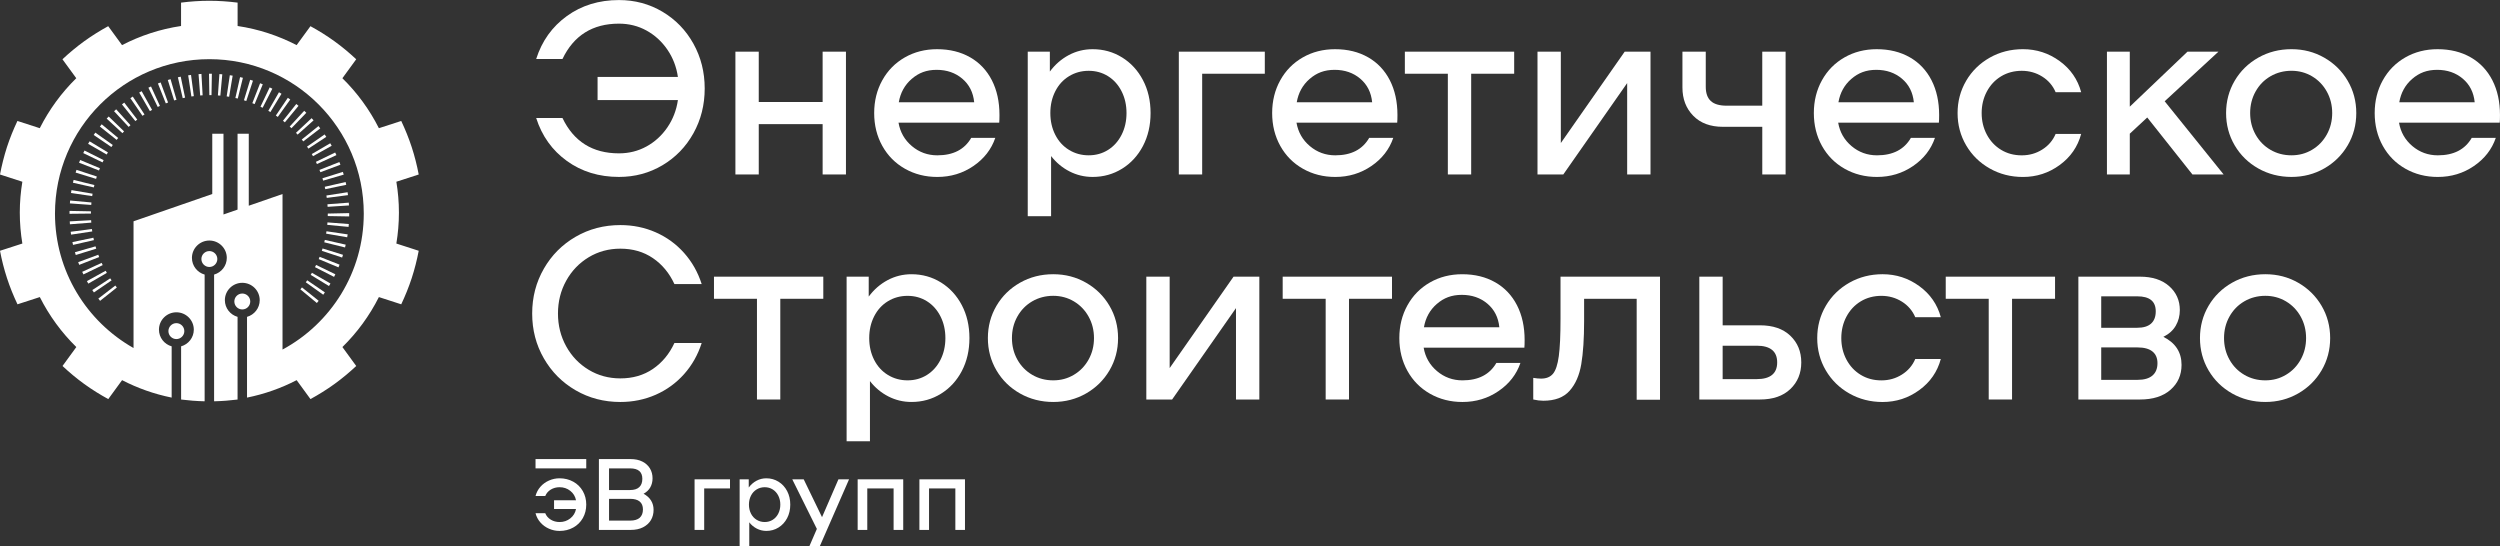 <?xml version="1.0" encoding="UTF-8"?>
<svg id="_Слой_1" data-name="Слой_1" xmlns="http://www.w3.org/2000/svg" viewBox="0 0 1803.49 394.17">
  <rect x="0" y="0" width="1803.49" height="394.17" fill="#333333" stroke="none"/>
  <defs>
    <style>
      .cls-1 {
        fill: #fff;
      }
    </style>
  </defs>
  <g>
    <path class="cls-1" d="M413.54,347.49c-2.95-1.63-6.24-2.45-9.9-2.45-2.63,0-5.16.54-7.6,1.61-2.44,1.07-4.5,2.58-6.21,4.53-1.7,1.95-2.87,4.16-3.5,6.65h7.01c.78-1.95,2.1-3.49,3.98-4.64,1.87-1.14,4-1.72,6.39-1.72,2.92,0,5.49.88,7.7,2.63,2.21,1.75,3.59,4.02,4.13,6.79h-15.85v6.28h15.85c-.54,2.77-1.91,5.04-4.13,6.79-2.22,1.75-4.78,2.63-7.7,2.63-2.39,0-4.52-.57-6.39-1.72-1.88-1.14-3.2-2.69-3.98-4.64h-7.01c.63,2.48,1.8,4.7,3.5,6.64,1.7,1.95,3.77,3.46,6.21,4.53,2.43,1.07,4.97,1.61,7.6,1.61,3.65,0,6.95-.82,9.9-2.45,2.95-1.63,5.25-3.89,6.9-6.79,1.65-2.9,2.48-6.15,2.48-9.75s-.83-6.85-2.48-9.75c-1.66-2.9-3.96-5.16-6.9-6.79Z"/>
    <path class="cls-1" d="M464.25,356.22c2.19-1.22,3.82-2.77,4.89-4.67,1.07-1.9,1.61-4.06,1.61-6.5,0-2.63-.62-4.99-1.86-7.08-1.24-2.09-3.06-3.75-5.44-4.97-2.39-1.22-5.23-1.83-8.54-1.83h-22.86v51.11h22.93c3.46,0,6.43-.63,8.91-1.9,2.48-1.27,4.37-2.98,5.66-5.15,1.29-2.17,1.94-4.64,1.94-7.41,0-2.53-.61-4.78-1.83-6.75-1.22-1.97-3.02-3.59-5.4-4.86ZM439.35,337.89h15.19c5.89,0,8.84,2.51,8.84,7.52,0,2.63-.74,4.64-2.23,6.02-1.49,1.39-3.69,2.08-6.61,2.08h-15.19v-15.63ZM461.48,373.52c-1.56,1.36-3.85,2.04-6.86,2.04h-15.26v-15.7h15.26c3.02,0,5.31.65,6.86,1.93,1.56,1.29,2.34,3.2,2.34,5.73s-.78,4.63-2.34,5.99Z"/>
    <polygon class="cls-1" points="501.06 382.29 508 382.29 508 352.35 526.62 352.35 526.62 345.78 501.06 345.78 501.06 382.29"/>
    <path class="cls-1" d="M561.6,347.49c-2.63-1.63-5.55-2.45-8.76-2.45-2.53,0-4.89.58-7.08,1.75-2.19,1.17-4.07,2.8-5.62,4.89v-5.91h-6.57v48.92h6.94v-17.89c1.51,1.95,3.33,3.47,5.48,4.56,2.14,1.09,4.43,1.64,6.86,1.64,3.21,0,6.14-.82,8.76-2.45,2.63-1.63,4.7-3.88,6.21-6.75,1.51-2.87,2.27-6.13,2.27-9.78s-.76-6.91-2.27-9.78c-1.51-2.87-3.58-5.12-6.21-6.75ZM561.46,370.49c-.97,1.92-2.31,3.42-4.02,4.49-1.7,1.07-3.63,1.61-5.77,1.61s-4.09-.54-5.84-1.61c-1.75-1.07-3.12-2.57-4.09-4.49-.97-1.92-1.46-4.08-1.46-6.46s.49-4.54,1.46-6.46c.97-1.92,2.34-3.42,4.09-4.49,1.75-1.07,3.7-1.61,5.84-1.61s4.07.54,5.77,1.61c1.7,1.07,3.04,2.57,4.02,4.49.97,1.92,1.46,4.08,1.46,6.46s-.49,4.54-1.46,6.46Z"/>
    <polygon class="cls-1" points="593.01 373.08 579.79 345.78 571.54 345.78 589.28 381.55 583.59 394.7 591.11 394.7 612.51 345.78 604.84 345.78 593.01 373.08"/>
    <polygon class="cls-1" points="618.71 382.29 625.65 382.29 625.65 352.35 644.64 352.35 644.64 382.29 651.58 382.29 651.58 345.78 618.71 345.78 618.71 382.29"/>
    <polygon class="cls-1" points="663.26 345.78 663.26 382.29 670.2 382.29 670.2 352.35 689.19 352.35 689.19 382.29 696.13 382.29 696.13 345.78 663.26 345.78"/>
    <rect class="cls-1" x="386.33" y="331.17" width="36.59" height="6.72"/>
  </g>
  <g>
    <path class="cls-1" d="M94.03,70.82l8.75,12.73,1.47-.98-8.47-12.92c-.58.38-1.16.77-1.74,1.17Z"/>
    <path class="cls-1" d="M107.04,63.26l6.74,13.9c.53-.26,1.06-.51,1.59-.75l-6.43-14.04c-.64.29-1.27.59-1.9.9Z"/>
    <polygon class="cls-1" points="100.41 66.79 108.15 80.16 109.71 79.27 102.2 65.78 100.41 66.79"/>
    <path class="cls-1" d="M87.98,75.31l9.66,12.05,1.39-1.09-9.4-12.25c-.55.42-1.1.86-1.65,1.29Z"/>
    <path class="cls-1" d="M143.23,53.48l1.18,15.4,1.77-.12-.86-15.42c-.69.04-1.39.09-2.09.14Z"/>
    <polygon class="cls-1" points="135.75 54.34 138.06 69.61 139.83 69.36 137.81 54.05 135.75 54.34"/>
    <polygon class="cls-1" points="151.03 68.63 152.58 68.65 152.84 53.21 150.78 53.19 151.03 68.63"/>
    <path class="cls-1" d="M128.32,55.76l3.49,15.05c.57-.13,1.14-.26,1.72-.38l-3.15-15.12c-.69.14-1.38.29-2.06.45Z"/>
    <path class="cls-1" d="M113.93,60.23l5.69,14.36c.54-.21,1.09-.42,1.63-.63l-5.35-14.49c-.66.24-1.32.5-1.98.76Z"/>
    <polygon class="cls-1" points="121.05 57.72 125.63 72.47 127.34 71.96 123.04 57.12 121.05 57.72"/>
    <path class="cls-1" d="M72.08,121.36l-14.26-5.94c-.27.65-.53,1.3-.79,1.96l14.39,5.62c.21-.55.44-1.1.66-1.64Z"/>
    <polygon class="cls-1" points="74.77 115.52 60.96 108.59 60.05 110.44 73.96 117.15 74.77 115.52"/>
    <path class="cls-1" d="M69.86,127.34l-14.68-4.82c-.22.66-.43,1.33-.63,1.99l14.77,4.53.54-1.71Z"/>
    <path class="cls-1" d="M157.19,68.85l1.77.14,1.4-15.38c-.7-.06-1.39-.12-2.09-.17l-1.08,15.41Z"/>
    <path class="cls-1" d="M68.09,133.49l-14.99-3.71c-.17.68-.33,1.36-.48,2.05l15.07,3.38c.13-.57.27-1.15.41-1.72Z"/>
    <path class="cls-1" d="M77.85,109.94l-13.22-7.99c-.36.6-.72,1.2-1.07,1.81l13.39,7.71.9-1.53Z"/>
    <path class="cls-1" d="M76.96,85.58l11.34,10.48c.4-.43.8-.86,1.21-1.28l-11.1-10.74c-.49.51-.97,1.02-1.45,1.53Z"/>
    <path class="cls-1" d="M72.05,91.3l12.09,9.61c.37-.46.74-.92,1.11-1.37l-11.88-9.88c-.45.54-.89,1.08-1.33,1.63Z"/>
    <path class="cls-1" d="M82.28,80.24l10.53,11.3,1.32-1.2-10.32-11.49c-.51.46-1.03.93-1.53,1.4Z"/>
    <path class="cls-1" d="M81.37,104.6l-12.6-8.94c-.4.57-.8,1.13-1.19,1.71l12.76,8.7,1.02-1.47Z"/>
    <path class="cls-1" d="M235.72,142.76l15.32-1.99c-.09-.7-.19-1.4-.3-2.1l-15.27,2.36c.09.57.17,1.15.24,1.73Z"/>
    <path class="cls-1" d="M225.79,112.68l13.49-7.52c-.34-.61-.68-1.21-1.03-1.81l-13.34,7.78.88,1.55Z"/>
    <path class="cls-1" d="M228.65,118.34l14.04-6.43c-.29-.63-.59-1.26-.89-1.89l-13.91,6.72.75,1.6Z"/>
    <path class="cls-1" d="M231.11,124.24l14.47-5.41c-.24-.65-.49-1.3-.75-1.95l-14.36,5.69.64,1.66Z"/>
    <path class="cls-1" d="M217.69,100.63c.37.45.73.92,1.09,1.38l12.26-9.41c-.43-.56-.87-1.11-1.3-1.66l-12.04,9.68Z"/>
    <path class="cls-1" d="M222.48,107.22l12.9-8.49c-.38-.59-.78-1.17-1.18-1.75l-12.71,8.78c.33.48.66.97.98,1.46Z"/>
    <polygon class="cls-1" points="233.12 130.32 247.95 125.98 247.35 123.99 232.6 128.6 233.12 130.32"/>
    <polygon class="cls-1" points="236.33 149.2 251.75 148.21 251.61 146.19 236.21 147.36 236.33 149.2"/>
    <path class="cls-1" d="M66.79,139.73l-15.23-2.58c-.11.69-.22,1.38-.33,2.07l15.28,2.26.28-1.75Z"/>
    <polygon class="cls-1" points="234.65 136.49 249.77 133.33 249.33 131.3 234.27 134.74 234.65 136.49"/>
    <path class="cls-1" d="M194.55,63.04l-6.65,13.94c.52.25,1.04.51,1.56.77l7.01-13.76c-.63-.32-1.28-.64-1.92-.94Z"/>
    <path class="cls-1" d="M180.48,57.56l-4.5,14.78,1.69.54,4.82-14.68c-.67-.22-1.34-.43-2.01-.64Z"/>
    <polygon class="cls-1" points="187.64 60.04 182.02 74.43 183.69 75.1 189.57 60.82 187.64 60.04"/>
    <polygon class="cls-1" points="163.52 69.54 165.29 69.82 167.84 54.58 165.79 54.26 163.52 69.54"/>
    <path class="cls-1" d="M169.81,70.7l1.72.41,3.7-14.99c-.68-.17-1.36-.33-2.04-.48l-3.39,15.07Z"/>
    <path class="cls-1" d="M201.24,66.56l-7.69,13.4c.51.29,1.01.59,1.51.89l8.01-13.21c-.6-.37-1.21-.72-1.83-1.08Z"/>
    <path class="cls-1" d="M213.73,75.03l-9.61,12.09,1.39,1.13,9.84-11.91c-.54-.44-1.07-.88-1.62-1.31Z"/>
    <path class="cls-1" d="M224.79,85.25l-11.28,10.56c.4.43.8.86,1.18,1.3l11.52-10.29c-.47-.52-.94-1.04-1.43-1.56Z"/>
    <path class="cls-1" d="M219.44,79.93l-10.46,11.36c.43.4.86.8,1.28,1.21l10.72-11.13c-.51-.49-1.01-.97-1.53-1.45Z"/>
    <path class="cls-1" d="M207.64,70.56l-8.65,12.8c.48.32.95.65,1.42.99l8.99-12.56c-.58-.41-1.17-.82-1.76-1.22Z"/>
    <polygon class="cls-1" points="236.08 162.22 251.46 163.68 251.63 161.61 236.23 160.44 236.08 162.22"/>
    <polygon class="cls-1" points="65.97 146.06 50.59 144.65 50.42 146.72 65.82 147.84 65.97 146.06"/>
    <path class="cls-1" d="M232.15,180.94l14.66,4.86c.22-.66.43-1.33.64-1.99l-14.75-4.57-.55,1.71Z"/>
    <path class="cls-1" d="M235.24,168.55l15.22,2.62c.12-.7.23-1.4.34-2.09l-15.28-2.25c-.09.58-.18,1.16-.28,1.73Z"/>
    <polygon class="cls-1" points="236.44 155.87 251.89 156.14 251.91 153.73 236.46 154.07 236.44 155.87"/>
    <path class="cls-1" d="M229.92,186.92l14.25,5.95c.27-.64.53-1.29.79-1.95l-14.38-5.66-.67,1.65Z"/>
    <path class="cls-1" d="M233.92,174.81l14.99,3.71c.17-.67.33-1.35.48-2.03l-15.06-3.43-.41,1.74Z"/>
    <polygon class="cls-1" points="220.6 203.66 233.18 212.62 234.37 210.92 221.63 202.19 220.6 203.66"/>
    <polygon class="cls-1" points="216.69 208.73 228.58 218.59 229.88 216.99 217.83 207.33 216.69 208.73"/>
    <path class="cls-1" d="M224.13,198.31l13.19,8.04c.37-.6.72-1.21,1.07-1.82l-13.36-7.74c-.3.51-.6,1.02-.9,1.52Z"/>
    <path class="cls-1" d="M227.23,192.73l13.76,7.01c.32-.62.63-1.24.93-1.87l-13.89-6.75-.8,1.6Z"/>
    <polygon class="cls-1" points="73.32 189.63 59.3 196.1 60.18 197.96 74.09 191.25 73.32 189.63"/>
    <path class="cls-1" d="M70.9,183.76l-14.49,5.35c.24.66.49,1.31.75,1.96l14.38-5.65-.63-1.66Z"/>
    <path class="cls-1" d="M68.91,177.7l-14.85,4.24c.19.68.39,1.35.6,2.02l14.76-4.57c-.18-.56-.34-1.12-.51-1.69Z"/>
    <path class="cls-1" d="M76.21,195.33l-13.52,7.46c.34.61.68,1.22,1.03,1.82l13.36-7.75-.87-1.54Z"/>
    <path class="cls-1" d="M79.5,200.8l-12.93,8.44c.38.58.77,1.17,1.17,1.74l12.75-8.72c-.33-.49-.66-.97-.98-1.46Z"/>
    <polygon class="cls-1" points="65.61 152.45 50.17 152.15 50.15 154.23 65.6 154.07 65.61 152.45"/>
    <path class="cls-1" d="M65.73,158.84l-15.42.86c.04.7.08,1.4.14,2.09l15.4-1.18-.11-1.77Z"/>
    <path class="cls-1" d="M70.93,215.4c.42.55.85,1.09,1.28,1.63l12.08-9.63-1.1-1.41-12.25,9.41Z"/>
    <path class="cls-1" d="M66.31,165.2l-15.32,1.99c.09.69.19,1.38.29,2.07l15.27-2.3-.25-1.76Z"/>
    <path class="cls-1" d="M67.37,171.49l-15.12,3.15c.14.68.29,1.36.44,2.03l15.06-3.44-.38-1.75Z"/>
    <path class="cls-1" d="M132.97,238.86c0-3.17-2.58-5.75-5.74-5.75s-5.74,2.58-5.74,5.75,2.58,5.75,5.74,5.75,5.74-2.58,5.74-5.75Z"/>
    <path class="cls-1" d="M156.78,186.86c0-3.17-2.58-5.74-5.75-5.74s-5.75,2.58-5.75,5.74,2.58,5.74,5.75,5.74,5.75-2.58,5.75-5.74Z"/>
    <path class="cls-1" d="M285.93,175.68c1.2-7.26,1.85-14.69,1.85-22.29s-.65-15.03-1.85-22.29l16.13-5.22c-1.26-6.59-2.9-13.18-5.04-19.72-2.14-6.55-4.7-12.83-7.57-18.9l-16.12,5.22c-6.77-13.44-15.68-25.61-26.33-36.05l9.97-13.67c-4.91-4.59-10.12-8.96-15.72-13.01-5.59-4.05-11.38-7.63-17.29-10.86l-9.97,13.66c-13.1-6.78-27.43-11.54-42.58-13.79V1.89c-6.68-.84-13.48-1.33-20.4-1.33s-13.71.48-20.4,1.33v16.86c-15.15,2.26-29.48,7.01-42.58,13.79l-9.97-13.66c-5.91,3.23-11.69,6.82-17.29,10.86-5.59,4.05-10.81,8.42-15.72,13.01l9.97,13.67c-10.64,10.44-19.56,22.62-26.33,36.05l-16.12-5.22c-2.87,6.07-5.43,12.36-7.57,18.9C2.9,112.72,1.26,119.3,0,125.89l16.13,5.22c-1.2,7.26-1.85,14.69-1.85,22.29s.65,15.03,1.85,22.29l-16.13,5.22c1.26,6.59,2.9,13.18,5.04,19.72,2.14,6.55,4.7,12.83,7.57,18.9l16.12-5.22c6.77,13.44,15.68,25.61,26.33,36.05l-9.97,13.67c4.91,4.59,10.12,8.96,15.72,13.01,5.59,4.05,11.38,7.63,17.29,10.86l9.97-13.66c11.12,5.75,23.12,10.03,35.76,12.58v-36.97c-5.28-1.49-9.16-6.31-9.16-12.04,0-6.9,5.64-12.52,12.57-12.52s12.57,5.62,12.57,12.52c0,5.72-3.88,10.55-9.16,12.04v38.37c5.58.7,11.23,1.14,16.97,1.27v-91.41c-5.28-1.49-9.16-6.31-9.16-12.04,0-6.9,5.64-12.52,12.58-12.52s12.57,5.62,12.57,12.52c0,5.72-3.88,10.55-9.16,12.04v91.41c5.72-.13,11.37-.56,16.93-1.26v-59.65c-5.28-1.49-9.16-6.31-9.16-12.04,0-6.9,5.64-12.52,12.57-12.52s12.57,5.62,12.57,12.52c0,5.72-3.88,10.55-9.16,12.04v58.25c12.65-2.55,24.67-6.83,35.8-12.59l9.97,13.66c5.91-3.23,11.69-6.82,17.29-10.86,5.59-4.05,10.81-8.42,15.72-13.01l-9.97-13.67c10.64-10.44,19.56-22.61,26.32-36.05l16.12,5.22c2.87-6.07,5.43-12.36,7.57-18.9,2.14-6.55,3.78-13.13,5.04-19.72l-16.13-5.22ZM203.81,252.16v-112.19l-24.35,8.44v-51.94h-8.09v54.74l-10.15,3.52v-58.26h-8.09v43.5l-56.8,19.68v91.42c-33.82-19.12-56.67-55.38-56.67-97,0-61.51,49.87-111.38,111.38-111.38s111.38,49.87,111.38,111.38c0,42.41-23.71,79.28-58.6,98.1Z"/>
    <circle class="cls-1" cx="174.79" cy="217.49" r="5.74"/>
  </g>
  <g>
    <path class="cls-1" d="M477.89,8.46c9.45,5.61,16.89,13.29,22.33,23.04,5.43,9.75,8.15,20.53,8.15,32.34s-2.72,22.6-8.15,32.34c-5.44,9.75-12.88,17.43-22.33,23.04-9.46,5.61-19.91,8.42-31.37,8.42-14.42,0-26.94-3.84-37.57-11.52-10.63-7.68-18.02-18.02-22.16-31.01h18.96c8.15,17.01,21.74,25.52,40.76,25.52,7.2,0,13.82-1.65,19.85-4.96,6.03-3.31,11.05-7.89,15.06-13.73,4.01-5.85,6.56-12.43,7.62-19.76h-57.95v-16.66h57.95c-1.06-7.32-3.61-13.91-7.62-19.76-4.02-5.85-9.04-10.43-15.06-13.74-6.03-3.31-12.64-4.96-19.85-4.96-19.02,0-32.61,8.51-40.76,25.52h-18.96c4.13-12.99,11.52-23.33,22.16-31.01C419.58,3.88,432.11.04,446.52.04c11.46,0,21.91,2.81,31.37,8.42Z"/>
    <path class="cls-1" d="M610.27,37.25v88.61h-16.83v-36.33h-46.08v36.33h-16.84V37.25h16.84v36.33h46.08v-36.33h16.83Z"/>
    <path class="cls-1" d="M699.85,41.33c6.79,3.9,12.02,9.42,15.68,16.57,3.66,7.15,5.49,15.51,5.49,25.08,0,2.48-.06,4.31-.18,5.49h-72.66c1.18,6.85,4.4,12.5,9.66,16.93,5.26,4.43,11.37,6.65,18.34,6.65,11.46,0,19.61-4.19,24.45-12.58h17.37c-2.84,8.27-8.09,15.04-15.77,20.29-7.69,5.26-16.37,7.89-26.05,7.89-8.62,0-16.42-1.98-23.39-5.94-6.97-3.96-12.4-9.45-16.31-16.48-3.9-7.03-5.85-14.91-5.85-23.66s1.95-16.63,5.85-23.66c3.9-7.03,9.31-12.52,16.22-16.48,6.91-3.96,14.68-5.94,23.31-5.94,9.1,0,17.04,1.95,23.83,5.85ZM657.68,56.93c-5.02,4.37-8.12,9.98-9.3,16.84h54.4c-.71-7.09-3.57-12.76-8.59-17.01-5.02-4.25-11.19-6.38-18.52-6.38s-12.97,2.19-17.99,6.56Z"/>
    <path class="cls-1" d="M809.47,41.42c6.38,3.96,11.4,9.42,15.06,16.39,3.66,6.97,5.49,14.89,5.49,23.75s-1.84,16.78-5.49,23.75c-3.66,6.97-8.69,12.44-15.06,16.39-6.38,3.96-13.47,5.94-21.27,5.94-5.91,0-11.46-1.33-16.66-3.99-5.2-2.66-9.63-6.35-13.29-11.08v43.42h-16.84V37.25h15.95v14.36c3.78-5.08,8.33-9.04,13.65-11.87,5.32-2.83,11.05-4.25,17.19-4.25,7.8,0,14.89,1.98,21.27,5.94ZM799.36,108.14c4.13-2.6,7.38-6.23,9.75-10.9,2.36-4.67,3.55-9.89,3.55-15.68s-1.19-11.02-3.55-15.68c-2.36-4.67-5.61-8.3-9.75-10.9-4.14-2.6-8.8-3.9-14-3.9s-9.92,1.3-14.18,3.9c-4.26,2.6-7.56,6.23-9.92,10.9-2.37,4.67-3.55,9.9-3.55,15.68s1.18,11.02,3.55,15.68c2.36,4.67,5.67,8.3,9.92,10.9,4.25,2.6,8.98,3.9,14.18,3.9s9.86-1.3,14-3.9Z"/>
    <path class="cls-1" d="M912.43,53.2h-45.19v72.66h-16.84V37.25h62.03v15.95Z"/>
    <path class="cls-1" d="M986.95,41.33c6.79,3.9,12.02,9.42,15.68,16.57,3.66,7.15,5.49,15.51,5.49,25.08,0,2.48-.06,4.31-.18,5.49h-72.66c1.18,6.85,4.4,12.5,9.66,16.93,5.26,4.43,11.37,6.65,18.34,6.65,11.46,0,19.61-4.19,24.45-12.58h17.37c-2.84,8.27-8.09,15.04-15.77,20.29-7.69,5.26-16.37,7.89-26.05,7.89-8.62,0-16.42-1.98-23.39-5.94-6.97-3.96-12.4-9.45-16.31-16.48-3.9-7.03-5.85-14.91-5.85-23.66s1.95-16.63,5.85-23.66c3.9-7.03,9.31-12.52,16.22-16.48,6.91-3.96,14.68-5.94,23.31-5.94,9.1,0,17.04,1.95,23.83,5.85ZM944.77,56.93c-5.02,4.37-8.12,9.98-9.3,16.84h54.4c-.71-7.09-3.57-12.76-8.59-17.01-5.02-4.25-11.19-6.38-18.52-6.38s-12.97,2.19-17.99,6.56Z"/>
    <path class="cls-1" d="M1092.31,53.2h-31.01v72.66h-16.83V53.2h-31.01v-15.95h78.86v15.95Z"/>
    <path class="cls-1" d="M1109.14,37.25h16.84v65.93l46.08-65.93h18.61v88.61h-16.84V59.94l-46.08,65.93h-18.61V37.25Z"/>
    <path class="cls-1" d="M1288.13,37.25v88.61h-16.83v-34.38h-28.36c-9.1,0-16.25-2.66-21.45-7.98-5.2-5.32-7.79-12.11-7.79-20.38v-25.87h16.83v25.34c0,4.61,1.21,8.04,3.63,10.28,2.42,2.24,6.23,3.37,11.43,3.37h25.7v-38.99h16.83Z"/>
    <path class="cls-1" d="M1377.72,41.33c6.79,3.9,12.02,9.42,15.68,16.57,3.66,7.15,5.49,15.51,5.49,25.08,0,2.48-.06,4.31-.18,5.49h-72.66c1.18,6.85,4.4,12.5,9.66,16.93,5.26,4.43,11.37,6.65,18.34,6.65,11.46,0,19.61-4.19,24.45-12.58h17.37c-2.84,8.27-8.09,15.04-15.77,20.29-7.69,5.26-16.37,7.89-26.05,7.89-8.62,0-16.42-1.98-23.39-5.94-6.97-3.96-12.4-9.45-16.31-16.48-3.9-7.03-5.85-14.91-5.85-23.66s1.95-16.63,5.85-23.66c3.9-7.03,9.31-12.52,16.22-16.48,6.91-3.96,14.68-5.94,23.31-5.94,9.1,0,17.04,1.95,23.83,5.85ZM1335.54,56.93c-5.02,4.37-8.12,9.98-9.3,16.84h54.4c-.71-7.09-3.57-12.76-8.59-17.01-5.02-4.25-11.19-6.38-18.52-6.38s-12.97,2.19-17.99,6.56Z"/>
    <path class="cls-1" d="M1418.39,58.25c4.13-7.03,9.81-12.58,17.01-16.66,7.21-4.08,15.18-6.11,23.93-6.11,9.81,0,18.64,2.87,26.5,8.59,7.85,5.73,13.03,13.2,15.51,22.42h-18.43c-2.01-4.72-5.23-8.48-9.66-11.25-4.43-2.77-9.37-4.16-14.8-4.16s-10.52,1.33-14.89,3.99c-4.37,2.66-7.8,6.32-10.28,10.99-2.48,4.67-3.72,9.84-3.72,15.51s1.24,10.84,3.72,15.51,5.91,8.33,10.28,10.99c4.37,2.66,9.33,3.99,14.89,3.99s10.37-1.39,14.8-4.17c4.43-2.77,7.65-6.53,9.66-11.25h18.43c-2.48,9.22-7.65,16.69-15.51,22.42-7.86,5.73-16.69,8.6-26.5,8.6-8.75,0-16.72-2.04-23.93-6.12-7.2-4.07-12.88-9.63-17.01-16.66-4.13-7.03-6.2-14.8-6.2-23.3s2.07-16.27,6.2-23.31Z"/>
    <path class="cls-1" d="M1549,84.75l-12.58,11.7v29.42h-16.48V37.25h16.48v39.7l41.65-39.7h22.33l-38.81,35.8,42.53,52.81h-22.51l-32.61-41.12Z"/>
    <path class="cls-1" d="M1629.1,121.52c-7.2-4.07-12.88-9.63-17.01-16.66-4.13-7.03-6.2-14.8-6.2-23.3s2.07-16.27,6.2-23.31c4.13-7.03,9.81-12.58,17.01-16.66,7.21-4.08,15.18-6.11,23.93-6.11s16.51,2.04,23.66,6.11c7.14,4.08,12.79,9.63,16.92,16.66,4.13,7.03,6.2,14.8,6.2,23.31s-2.07,16.28-6.2,23.3c-4.13,7.03-9.78,12.58-16.92,16.66-7.15,4.08-15.04,6.12-23.66,6.12s-16.72-2.04-23.93-6.12ZM1667.91,108.05c4.49-2.66,8.04-6.32,10.63-10.99,2.6-4.67,3.9-9.84,3.9-15.51s-1.3-10.84-3.9-15.51c-2.6-4.67-6.14-8.33-10.63-10.99-4.49-2.66-9.45-3.99-14.89-3.99s-10.61,1.33-15.15,3.99c-4.55,2.66-8.12,6.32-10.72,10.99-2.6,4.67-3.9,9.84-3.9,15.51s1.3,10.84,3.9,15.51c2.6,4.67,6.17,8.33,10.72,10.99,4.55,2.66,9.6,3.99,15.15,3.99s10.4-1.33,14.89-3.99Z"/>
    <path class="cls-1" d="M1782.31,41.33c6.79,3.9,12.02,9.42,15.68,16.57,3.66,7.15,5.49,15.51,5.49,25.08,0,2.48-.06,4.31-.18,5.49h-72.66c1.18,6.85,4.4,12.5,9.66,16.93,5.26,4.43,11.37,6.65,18.34,6.65,11.46,0,19.61-4.19,24.45-12.58h17.37c-2.84,8.27-8.09,15.04-15.77,20.29-7.69,5.26-16.37,7.89-26.05,7.89-8.62,0-16.42-1.98-23.39-5.94-6.97-3.96-12.4-9.45-16.31-16.48-3.9-7.03-5.85-14.91-5.85-23.66s1.95-16.63,5.85-23.66c3.9-7.03,9.31-12.52,16.22-16.48,6.91-3.96,14.68-5.94,23.31-5.94,9.1,0,17.04,1.95,23.83,5.85ZM1740.13,56.93c-5.02,4.37-8.12,9.98-9.3,16.84h54.4c-.71-7.09-3.57-12.76-8.59-17.01-5.02-4.25-11.19-6.38-18.52-6.38s-12.97,2.19-17.99,6.56Z"/>
  </g>
  <g>
    <path class="cls-1" d="M392.33,193.83c5.61-9.75,13.26-17.43,22.95-23.04,9.69-5.61,20.44-8.42,32.25-8.42,9.1,0,17.6,1.74,25.52,5.23,7.91,3.49,14.74,8.45,20.47,14.89,5.73,6.44,9.95,13.91,12.67,22.42h-19.67c-3.66-7.91-8.83-14.15-15.51-18.7-6.68-4.55-14.51-6.82-23.48-6.82-8.39,0-16.01,2.07-22.86,6.2-6.85,4.14-12.26,9.78-16.22,16.93-3.96,7.15-5.93,15.04-5.93,23.66s1.98,16.51,5.93,23.66c3.96,7.15,9.36,12.79,16.22,16.93,6.85,4.14,14.47,6.2,22.86,6.2,8.98,0,16.81-2.27,23.48-6.82,6.67-4.55,11.84-10.78,15.51-18.7h19.67c-2.72,8.51-6.94,15.98-12.67,22.42-5.73,6.44-12.55,11.4-20.47,14.89-7.91,3.48-16.42,5.23-25.52,5.23-11.82,0-22.57-2.81-32.25-8.42-9.69-5.61-17.34-13.29-22.95-23.04-5.62-9.75-8.42-20.53-8.42-32.34s2.8-22.6,8.42-32.34Z"/>
    <path class="cls-1" d="M593.91,215.54h-31.01v72.66h-16.83v-72.66h-31.01v-15.95h78.86v15.95Z"/>
    <path class="cls-1" d="M678.8,203.76c6.38,3.96,11.4,9.42,15.06,16.39,3.66,6.97,5.49,14.89,5.49,23.75s-1.84,16.78-5.49,23.75c-3.66,6.97-8.69,12.44-15.06,16.39-6.38,3.96-13.47,5.94-21.27,5.94-5.91,0-11.46-1.33-16.66-3.99-5.2-2.66-9.63-6.35-13.29-11.08v43.42h-16.84v-118.74h15.95v14.36c3.78-5.08,8.33-9.04,13.65-11.87,5.32-2.83,11.05-4.25,17.19-4.25,7.8,0,14.89,1.98,21.27,5.94ZM668.7,270.48c4.13-2.6,7.38-6.23,9.75-10.9,2.36-4.67,3.55-9.89,3.55-15.68s-1.19-11.02-3.55-15.68c-2.36-4.67-5.61-8.3-9.75-10.9-4.14-2.6-8.8-3.9-14-3.9s-9.92,1.3-14.18,3.9c-4.26,2.6-7.56,6.23-9.92,10.9-2.37,4.67-3.55,9.9-3.55,15.68s1.18,11.02,3.55,15.68c2.36,4.67,5.67,8.3,9.92,10.9,4.25,2.6,8.98,3.9,14.18,3.9s9.86-1.3,14-3.9Z"/>
    <path class="cls-1" d="M735.86,283.86c-7.2-4.07-12.88-9.63-17.01-16.66-4.13-7.03-6.2-14.8-6.2-23.3s2.07-16.27,6.2-23.31c4.13-7.03,9.81-12.58,17.01-16.66,7.21-4.08,15.18-6.11,23.93-6.11s16.51,2.04,23.66,6.11c7.14,4.08,12.79,9.63,16.92,16.66,4.13,7.03,6.2,14.8,6.2,23.31s-2.07,16.28-6.2,23.3c-4.13,7.03-9.78,12.58-16.92,16.66-7.15,4.08-15.04,6.12-23.66,6.12s-16.72-2.04-23.93-6.12ZM774.67,270.39c4.49-2.66,8.04-6.32,10.63-10.99,2.6-4.67,3.9-9.84,3.9-15.51s-1.3-10.84-3.9-15.51c-2.6-4.67-6.14-8.33-10.63-10.99-4.49-2.66-9.45-3.99-14.89-3.99s-10.61,1.33-15.15,3.99c-4.55,2.66-8.12,6.32-10.72,10.99-2.6,4.67-3.9,9.84-3.9,15.51s1.3,10.84,3.9,15.51c2.6,4.67,6.17,8.33,10.72,10.99,4.55,2.66,9.6,3.99,15.15,3.99s10.4-1.33,14.89-3.99Z"/>
    <path class="cls-1" d="M826.95,199.59h16.84v65.93l46.08-65.93h18.61v88.61h-16.84v-65.93l-46.08,65.93h-18.61v-88.61Z"/>
    <path class="cls-1" d="M1004.17,215.54h-31.01v72.66h-16.83v-72.66h-31.01v-15.95h78.86v15.95Z"/>
    <path class="cls-1" d="M1078.69,203.67c6.79,3.9,12.02,9.42,15.68,16.57,3.66,7.15,5.49,15.51,5.49,25.08,0,2.48-.06,4.31-.18,5.49h-72.66c1.18,6.85,4.4,12.5,9.66,16.93,5.26,4.43,11.37,6.65,18.34,6.65,11.46,0,19.61-4.19,24.45-12.58h17.37c-2.84,8.27-8.09,15.04-15.77,20.29-7.69,5.26-16.37,7.89-26.05,7.89-8.62,0-16.42-1.98-23.39-5.94-6.97-3.96-12.4-9.45-16.31-16.48-3.9-7.03-5.85-14.91-5.85-23.66s1.95-16.63,5.85-23.66c3.9-7.03,9.31-12.52,16.22-16.48,6.91-3.96,14.68-5.94,23.31-5.94,9.1,0,17.04,1.95,23.83,5.85ZM1036.52,219.26c-5.02,4.37-8.12,9.98-9.3,16.84h54.4c-.71-7.09-3.57-12.76-8.59-17.01-5.02-4.25-11.19-6.38-18.52-6.38s-12.97,2.19-17.99,6.56Z"/>
    <path class="cls-1" d="M1197.52,288.38h-16.83v-72.84h-37.92v16.13c0,12.64-.68,22.98-2.04,31.01-1.36,8.04-4.17,14.44-8.42,19.23s-10.57,7.18-18.96,7.18c-2.24,0-4.67-.3-7.27-.89v-15.6c2.13.36,4.02.53,5.67.53,3.78,0,6.64-1.18,8.6-3.54,1.95-2.36,3.34-6.59,4.16-12.67.83-6.08,1.24-15.03,1.24-26.85v-30.48h71.77v88.79Z"/>
    <path class="cls-1" d="M1291.54,242.21c5.26,5.02,7.89,11.43,7.89,19.23s-2.63,14.21-7.89,19.23c-5.26,5.02-12.55,7.53-21.89,7.53h-43.77v-88.61h16.84v35.09h26.94c9.33,0,16.63,2.51,21.89,7.53ZM1278.33,270.48c2.48-2.01,3.72-5.02,3.72-9.04s-1.24-7.03-3.72-9.04c-2.48-2.01-6.14-3.01-10.99-3.01h-24.63v24.1h24.63c4.84,0,8.51-1,10.99-3.01Z"/>
    <path class="cls-1" d="M1317.14,220.59c4.13-7.03,9.81-12.58,17.01-16.66,7.21-4.08,15.18-6.11,23.93-6.11,9.81,0,18.64,2.87,26.5,8.59,7.85,5.73,13.03,13.2,15.51,22.42h-18.43c-2.01-4.72-5.23-8.48-9.66-11.25-4.43-2.77-9.37-4.16-14.8-4.16s-10.52,1.33-14.89,3.99c-4.37,2.66-7.8,6.32-10.28,10.99-2.48,4.67-3.72,9.84-3.72,15.51s1.24,10.84,3.72,15.51c2.48,4.67,5.91,8.33,10.28,10.99,4.37,2.66,9.33,3.99,14.89,3.99s10.37-1.39,14.8-4.17c4.43-2.77,7.65-6.53,9.66-11.25h18.43c-2.48,9.22-7.65,16.69-15.51,22.42-7.86,5.73-16.69,8.6-26.5,8.6-8.75,0-16.72-2.04-23.93-6.12-7.2-4.07-12.88-9.63-17.01-16.66-4.13-7.03-6.2-14.8-6.2-23.3s2.07-16.27,6.2-23.31Z"/>
    <path class="cls-1" d="M1482.49,215.54h-31.01v72.66h-16.83v-72.66h-31.01v-15.95h78.86v15.95Z"/>
    <path class="cls-1" d="M1573.76,263.21c0,7.33-2.66,13.32-7.98,17.99-5.31,4.67-12.64,7-21.97,7h-44.48v-88.61h44.48c8.86,0,15.86,2.28,21,6.82,5.14,4.55,7.71,10.31,7.71,17.28,0,4.14-.98,7.88-2.92,11.25-1.95,3.37-4.93,6.06-8.95,8.06,8.74,4.37,13.11,11.11,13.11,20.2ZM1541.86,236.45c4.37,0,7.68-1,9.92-3.01,2.24-2.01,3.37-4.96,3.37-8.86,0-7.2-4.43-10.81-13.29-10.81h-26.05v22.69h26.05ZM1552.76,270.92c2.42-2.07,3.63-5.05,3.63-8.95,0-3.66-1.21-6.47-3.63-8.42-2.42-1.95-6-2.92-10.72-2.92h-26.23v23.39h26.23c4.72,0,8.3-1.03,10.72-3.1Z"/>
    <path class="cls-1" d="M1610.26,283.86c-7.2-4.07-12.88-9.63-17.01-16.66-4.13-7.03-6.2-14.8-6.2-23.3s2.07-16.27,6.2-23.31c4.13-7.03,9.81-12.58,17.01-16.66,7.21-4.08,15.18-6.11,23.93-6.11s16.51,2.04,23.66,6.11c7.14,4.08,12.79,9.63,16.92,16.66,4.13,7.03,6.2,14.8,6.2,23.31s-2.07,16.28-6.2,23.3c-4.13,7.03-9.78,12.58-16.92,16.66-7.15,4.08-15.04,6.12-23.66,6.12s-16.72-2.04-23.93-6.12ZM1649.07,270.39c4.49-2.66,8.04-6.32,10.63-10.99,2.6-4.67,3.9-9.84,3.9-15.51s-1.3-10.84-3.9-15.51c-2.6-4.67-6.14-8.33-10.63-10.99-4.49-2.66-9.45-3.99-14.89-3.99s-10.61,1.33-15.15,3.99c-4.55,2.66-8.12,6.32-10.72,10.99-2.6,4.67-3.9,9.84-3.9,15.51s1.3,10.84,3.9,15.51c2.6,4.67,6.17,8.33,10.72,10.99,4.55,2.66,9.6,3.99,15.15,3.99s10.4-1.33,14.89-3.99Z"/>
  </g>
</svg>